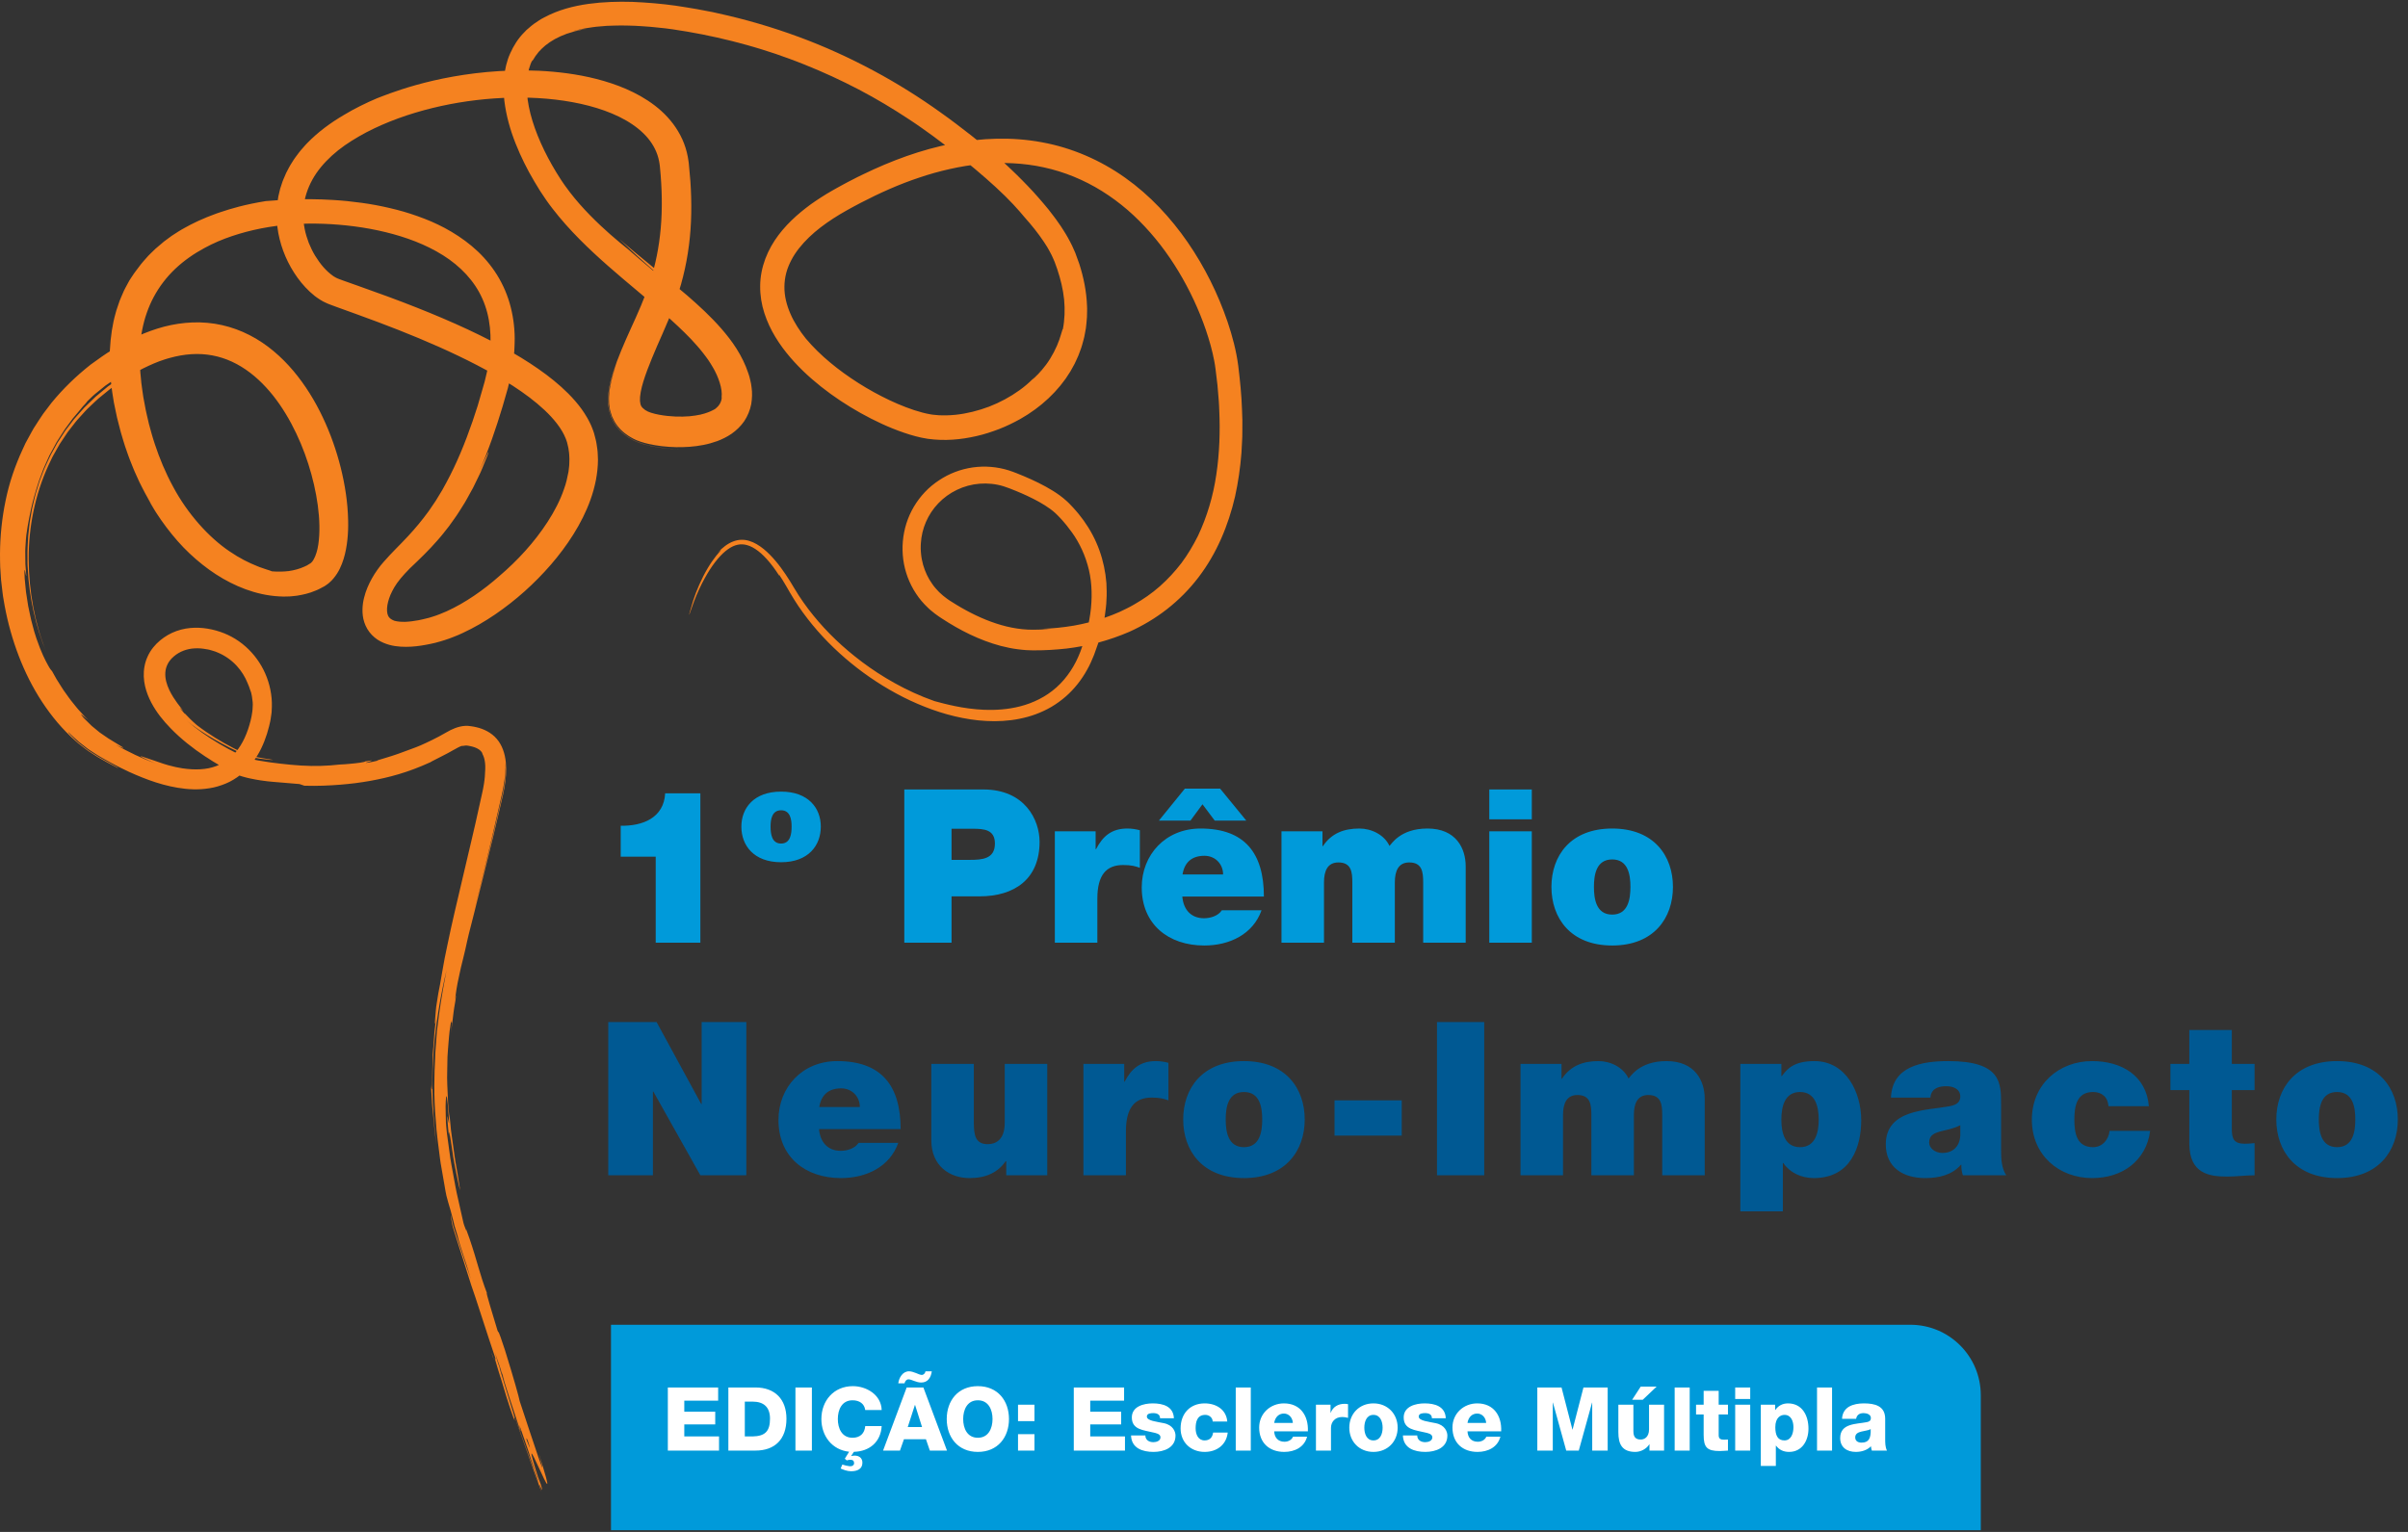 <svg xmlns="http://www.w3.org/2000/svg" width="572" height="364" viewBox="0 0 572 364" fill="none"><rect x="0" y="0" width="572" height="364" fill="#333333" stroke="none"/><path d="M28.042 90.079C28.319 89.888 28.584 89.684 28.873 89.504L29.742 88.983L31.479 87.939C31.768 87.768 32.053 87.584 32.347 87.421L33.232 86.96C33.525 86.809 33.819 86.647 34.116 86.5L35.013 86.084C34.651 86.259 34.288 86.418 33.925 86.602L32.853 87.172L32.314 87.458C32.135 87.556 31.964 87.67 31.784 87.776L30.728 88.42C30.027 88.852 29.31 89.264 28.616 89.712C27.944 90.189 27.275 90.671 26.602 91.147L25.591 91.865L24.641 92.656C24.005 93.182 23.369 93.712 22.733 94.242C22.13 94.809 21.543 95.392 20.948 95.962L20.051 96.827L19.223 97.756C18.677 98.38 18.114 98.992 17.576 99.62L16.067 101.601C15.537 102.245 15.105 102.959 14.649 103.656L13.968 104.704L13.625 105.23L13.324 105.78L12.113 107.977C11.725 108.719 11.403 109.494 11.04 110.252C10.869 110.636 10.678 111.011 10.519 111.398L10.07 112.576L9.622 113.755L9.397 114.346C9.324 114.541 9.271 114.749 9.206 114.949L8.464 117.371C8.236 118.186 8.068 119.018 7.864 119.838C7.771 120.249 7.652 120.657 7.583 121.077L7.367 122.333L7.151 123.588C7.118 123.796 7.074 124.008 7.045 124.216L6.976 124.852L6.694 127.392L6.56 129.949C6.491 130.801 6.531 131.657 6.527 132.513V133.797C6.527 134.225 6.576 134.653 6.597 135.081C6.735 138.506 7.237 141.915 7.975 145.262C8.717 148.605 9.711 151.899 11.04 155.038C8.268 148.156 6.845 140.541 6.821 132.896C6.768 125.244 8.329 117.534 11.501 110.591L12.117 109.298C12.321 108.866 12.512 108.43 12.765 108.022L14.172 105.535L15.754 103.158C16.002 102.751 16.304 102.384 16.598 102.009L17.474 100.883C17.772 100.512 18.037 100.117 18.363 99.77L19.321 98.715C19.961 98.013 20.577 97.287 21.29 96.656C21.987 96.007 22.656 95.331 23.369 94.703L25.583 92.897C25.771 92.75 25.946 92.591 26.138 92.448L26.725 92.04L27.899 91.221L29.069 90.401C29.465 90.132 29.889 89.908 30.292 89.659C31.112 89.17 31.931 88.685 32.751 88.196C33.582 87.772 34.402 87.311 35.246 86.944C36.078 86.536 36.93 86.214 37.773 85.872L39.05 85.431C39.474 85.277 39.906 85.179 40.33 85.048C42.038 84.575 43.755 84.266 45.45 84.159C48.843 83.935 52.133 84.559 55.133 85.957C58.138 87.348 60.849 89.488 63.194 92.036C65.542 94.58 67.519 97.524 69.179 100.614C70.834 103.709 72.188 106.95 73.235 110.232C74.283 113.514 75.05 116.829 75.49 120.082C75.926 123.323 76.036 126.548 75.612 129.37C75.563 129.724 75.486 130.05 75.425 130.393C75.335 130.707 75.278 131.049 75.172 131.335C74.997 131.95 74.76 132.468 74.524 132.896C74.463 132.99 74.41 133.116 74.344 133.194C74.283 133.275 74.222 133.357 74.165 133.443C74.104 133.504 74.047 133.565 73.99 133.63C73.933 133.695 73.876 133.72 73.827 133.777L73.79 133.818L73.692 133.875L73.496 133.993L73.105 134.233L72.909 134.356L72.697 134.454L72.273 134.653C71.136 135.167 69.884 135.505 68.588 135.693C67.283 135.844 65.95 135.864 64.617 135.758C64.339 135.648 63.879 135.473 63.259 135.293C62.949 135.208 62.603 135.061 62.219 134.935C62.028 134.869 61.828 134.8 61.62 134.731C61.412 134.645 61.2 134.56 60.976 134.466C59.19 133.76 56.919 132.652 54.518 131.004C49.682 127.755 44.545 122.121 41.068 115.553C39.298 112.291 37.875 108.858 36.787 105.552C36.652 105.136 36.522 104.728 36.391 104.32C36.257 103.917 36.13 103.509 36.029 103.101C35.804 102.29 35.588 101.499 35.376 100.728C35.026 99.163 34.642 97.695 34.41 96.301C34.284 95.608 34.145 94.943 34.039 94.315C33.949 93.692 33.864 93.096 33.782 92.538C33.59 91.417 33.525 90.438 33.448 89.619C33.407 89.211 33.37 88.84 33.338 88.514C33.305 88.188 33.309 87.91 33.293 87.674C33.268 87.205 33.248 86.924 33.224 86.854C33.109 83.992 33.219 81.122 33.778 78.378C34.316 75.63 35.221 72.984 36.53 70.542C37.835 68.1 39.543 65.866 41.59 63.913C43.644 61.964 46.029 60.293 48.618 58.902C46.841 59.864 45.133 60.925 43.6 62.168C42.059 63.395 40.619 64.728 39.404 66.233L38.935 66.783L38.511 67.366C38.234 67.758 37.937 68.137 37.672 68.536C37.174 69.356 36.64 70.151 36.236 71.023C35.768 71.859 35.433 72.76 35.058 73.641C34.871 74.081 34.752 74.55 34.593 75.002C34.447 75.459 34.275 75.908 34.178 76.385C34.271 75.908 34.447 75.463 34.593 75.002C34.752 74.55 34.871 74.081 35.058 73.641C35.433 72.76 35.768 71.859 36.236 71.023C36.64 70.155 37.174 69.36 37.672 68.536C37.932 68.137 38.234 67.758 38.511 67.366L38.935 66.783L39.404 66.233C40.619 64.733 42.059 63.399 43.6 62.168C45.133 60.925 46.841 59.864 48.618 58.902C50.661 57.793 52.834 56.86 55.097 56.105C57.355 55.343 59.696 54.731 62.077 54.263C66.851 53.337 71.796 52.991 76.746 53.174C81.744 53.362 86.755 53.981 91.606 55.164C96.446 56.346 101.159 58.083 105.252 60.664C109.337 63.236 112.709 66.726 114.589 70.991C116.497 75.247 116.884 80.176 116.244 85.105C116.183 85.721 116.04 86.341 115.942 86.956L115.783 87.882C115.73 88.192 115.641 88.497 115.571 88.807L115.131 90.658L114.585 92.566C114.218 93.842 113.847 95.118 113.476 96.395C113.06 97.654 112.648 98.914 112.232 100.174C110.503 105.185 108.502 110.102 106.002 114.717C105.684 115.292 105.387 115.879 105.057 116.441L104.037 118.117L103.528 118.957L102.981 119.764L101.885 121.383C100.352 123.49 98.705 125.5 96.894 127.437C95.096 129.394 93.107 131.237 91.109 133.54C90.62 134.099 90.102 134.731 89.65 135.383C89.185 136.031 88.757 136.712 88.357 137.414C87.574 138.828 86.894 140.333 86.478 142.049C86.363 142.469 86.294 142.926 86.217 143.37C86.164 143.835 86.107 144.296 86.107 144.789C86.094 145.763 86.18 146.811 86.543 147.887C86.897 148.972 87.517 150.024 88.333 150.864C88.74 151.3 89.193 151.642 89.658 151.977C90.123 152.258 90.604 152.547 91.076 152.731C92.997 153.55 94.782 153.685 96.438 153.693C98.101 153.689 99.659 153.493 101.159 153.212C101.921 153.09 102.643 152.902 103.385 152.743L104.514 152.433C104.893 152.331 105.269 152.225 105.631 152.095C106.361 151.85 107.095 151.606 107.796 151.312C108.151 151.169 108.506 151.035 108.856 150.884L109.888 150.415C112.628 149.151 115.2 147.643 117.646 145.975C122.531 142.632 126.946 138.677 130.844 134.185C132.788 131.934 134.595 129.541 136.201 126.976C137.807 124.412 139.218 121.668 140.274 118.708C141.326 115.752 142.023 112.56 142.043 109.217C142.043 108.801 142.011 108.377 141.99 107.957C141.962 107.537 141.966 107.117 141.888 106.697C141.762 105.853 141.672 105.009 141.432 104.178C141.326 103.758 141.232 103.346 141.106 102.926C140.959 102.502 140.828 102.066 140.649 101.662L140.396 101.046L140.115 100.455C139.931 100.056 139.719 99.685 139.511 99.31C138.668 97.822 137.681 96.496 136.629 95.278C135.577 94.063 134.456 92.954 133.302 91.914C130.995 89.843 128.54 88.061 126.041 86.414C120.48 82.773 113.423 79.153 105.252 75.663C101.167 73.914 96.805 72.198 92.222 70.501C89.931 69.653 87.582 68.814 85.201 67.97C84.023 67.55 82.833 67.126 81.63 66.702L80.762 66.384L80.342 66.225L80.24 66.184L80.179 66.155L80.064 66.098C79.987 66.062 79.909 66.029 79.828 65.996L79.567 65.841L79.298 65.691L79.021 65.491C78.275 64.965 77.504 64.247 76.791 63.44C76.081 62.621 75.433 61.703 74.842 60.741C74.255 59.771 73.766 58.731 73.329 57.671C72.93 56.595 72.583 55.494 72.367 54.369C72.163 53.243 72.008 52.102 72.029 50.964C72 50.394 72.073 49.827 72.102 49.26C72.118 48.975 72.184 48.697 72.22 48.412C72.269 48.131 72.285 47.845 72.367 47.568C72.844 45.334 73.774 43.173 75.131 41.175C76.501 39.186 78.27 37.367 80.293 35.741C82.327 34.118 84.627 32.724 87.032 31.435C91.904 28.904 97.245 27.012 102.729 25.666C108.216 24.321 113.867 23.526 119.477 23.269C125.087 23.016 130.681 23.302 135.977 24.272C138.623 24.757 141.195 25.418 143.605 26.286C146.01 27.159 148.277 28.231 150.21 29.556C152.15 30.873 153.757 32.418 154.866 34.134C155.42 34.991 155.856 35.888 156.17 36.817C156.252 37.05 156.329 37.282 156.382 37.522C156.447 37.759 156.513 37.995 156.549 38.24C156.594 38.48 156.651 38.721 156.676 38.97L156.725 39.337L156.749 39.524L156.77 39.761C157.267 44.8 157.357 49.66 156.953 54.222C156.553 58.788 155.677 63.032 154.401 66.954C153.117 70.881 151.478 74.497 149.851 78.06C148.224 81.648 146.744 85.04 145.631 88.497C145.48 89.015 145.321 89.517 145.179 90.051C145.048 90.605 144.901 91.127 144.795 91.714C144.697 92.314 144.571 92.864 144.526 93.532C144.498 93.855 144.469 94.177 144.449 94.503C144.449 94.858 144.449 95.212 144.461 95.567C144.469 95.75 144.461 95.913 144.485 96.109L144.563 96.688C144.628 97.08 144.653 97.447 144.783 97.866C144.897 98.274 145.015 98.682 145.162 99.081C145.342 99.485 145.533 99.889 145.737 100.284C146.186 101.038 146.72 101.789 147.315 102.355L147.763 102.8C147.914 102.95 148.065 103.048 148.22 103.175C148.526 103.407 148.84 103.652 149.145 103.86C149.761 104.222 150.316 104.581 151.062 104.895C151.249 104.981 151.396 105.034 151.555 105.095L152.032 105.274C152.338 105.38 152.627 105.466 152.925 105.56C154.083 105.898 155.171 106.114 156.264 106.294C158.437 106.636 160.586 106.771 162.795 106.705C160.965 106.75 159.391 106.656 157.984 106.502C156.578 106.347 155.338 106.135 154.177 105.853C153.589 105.711 153.035 105.564 152.46 105.376C152.187 105.295 151.889 105.181 151.596 105.071C151.445 105.009 151.319 104.969 151.155 104.895C150.996 104.822 150.837 104.748 150.683 104.679C150.352 104.532 150.116 104.377 149.847 104.227C149.582 104.072 149.329 103.925 149.072 103.758C148.807 103.566 148.546 103.37 148.289 103.171L147.91 102.869C147.784 102.755 147.657 102.628 147.535 102.506C147.286 102.257 147.042 102.005 146.805 101.748C146.577 101.458 146.361 101.152 146.149 100.847C146.047 100.692 145.933 100.541 145.843 100.374C145.758 100.207 145.672 100.035 145.582 99.864C145.423 99.522 145.232 99.167 145.121 98.808C144.596 97.345 144.477 95.889 144.51 94.454C144.677 91.673 145.439 89.003 146.634 85.86C145.929 87.87 145.248 89.928 144.861 92.375C144.75 92.962 144.71 93.655 144.665 94.311C144.64 94.641 144.665 95.029 144.673 95.383L144.693 95.926C144.71 96.113 144.742 96.317 144.767 96.509L144.856 97.096C144.889 97.291 144.914 97.479 144.983 97.691C145.097 98.103 145.227 98.511 145.366 98.914C145.541 99.318 145.741 99.721 145.949 100.117C146.153 100.512 146.434 100.859 146.691 101.218C147.776 102.596 149.109 103.55 150.303 104.161L150.536 104.288L150.797 104.41L151.327 104.646C151.653 104.773 151.967 104.887 152.281 104.993L153.169 105.258L154.026 105.474C156.264 105.98 158.392 106.192 160.545 106.249C162.697 106.281 164.854 106.163 167.064 105.727C168.165 105.519 169.29 105.201 170.411 104.801C171.541 104.361 172.678 103.827 173.783 103.065C174.884 102.29 175.936 101.303 176.78 100.088C177.603 98.853 178.166 97.447 178.443 96.052C178.671 94.678 178.712 93.312 178.537 92.106C178.496 91.8 178.467 91.486 178.41 91.192L178.219 90.332C178.149 90.051 178.096 89.749 178.011 89.484L177.754 88.685C177.057 86.569 176.086 84.657 174.99 82.904C173.889 81.155 172.649 79.589 171.373 78.113C168.809 75.174 166.053 72.658 163.301 70.261C157.781 65.515 152.22 61.275 147.103 56.774C148.844 58.434 149.859 59.424 151.526 60.953C153.194 62.49 155.53 64.516 159.954 68.394C156.325 65.271 152.664 62.278 149.154 59.196C146.654 57.206 143.425 54.487 140.152 51.14C138.513 49.468 136.87 47.633 135.345 45.644C134.957 45.151 134.599 44.633 134.224 44.127C133.848 43.618 133.514 43.084 133.155 42.558C132.458 41.485 131.773 40.36 131.129 39.227C128.552 34.697 126.502 29.821 125.613 25.299C125.169 23.045 125.022 20.892 125.197 18.988C125.364 17.084 125.858 15.449 126.502 14.137C126.367 14.422 126.355 14.561 126.392 14.544C126.42 14.528 126.526 14.373 126.701 14.112C126.787 13.982 126.889 13.823 127.003 13.635C127.06 13.541 127.117 13.444 127.183 13.338C127.26 13.24 127.342 13.138 127.427 13.032C127.594 12.816 127.774 12.575 127.969 12.318C128.19 12.078 128.442 11.837 128.691 11.568C129.743 10.533 131.264 9.452 133.164 8.612C133.649 8.417 134.142 8.217 134.639 8.017C135.165 7.858 135.691 7.695 136.225 7.532L136.625 7.41L137.041 7.32L137.873 7.136L138.7 6.953C138.973 6.888 139.263 6.863 139.544 6.818C138.937 6.863 138.358 6.977 137.775 7.079C137.192 7.185 136.592 7.263 136.034 7.43C136.527 7.259 137.057 7.153 137.583 7.039L138.37 6.863C138.631 6.802 138.896 6.741 139.169 6.708C140.253 6.553 141.334 6.35 142.455 6.284C143.014 6.235 143.572 6.186 144.131 6.142C144.697 6.121 145.264 6.105 145.835 6.085C146.968 6.023 148.122 6.064 149.276 6.08C150.43 6.072 151.596 6.182 152.762 6.244C153.928 6.292 155.102 6.439 156.276 6.549C156.863 6.61 157.454 6.655 158.037 6.733L159.791 6.965C160.969 7.153 162.147 7.34 163.329 7.528C168.047 8.339 172.755 9.395 177.399 10.692C178.553 11.034 179.719 11.344 180.869 11.711C182.014 12.082 183.16 12.449 184.306 12.82C185.439 13.223 186.573 13.627 187.702 14.031C188.835 14.43 189.94 14.895 191.061 15.323C195.509 17.101 199.839 19.098 204.006 21.276C208.173 23.457 212.152 25.854 215.947 28.361C216.885 29.002 217.847 29.605 218.757 30.269C219.674 30.926 220.583 31.574 221.488 32.222C223.29 33.556 225.06 34.897 226.776 36.242C230.213 38.937 233.462 41.657 236.455 44.4C239.802 47.454 242.028 49.986 243.308 51.543C245.008 53.439 246.598 55.412 247.968 57.467L248.466 58.242C248.633 58.499 248.808 58.756 248.943 59.025C249.224 59.555 249.542 60.077 249.803 60.611C250.039 61.153 250.296 61.666 250.521 62.233L251.152 63.986C251.931 66.339 252.522 68.74 252.771 71.158C252.999 73.576 252.918 75.997 252.453 78.338C252.461 78.056 252.392 78.211 252.274 78.668C252.225 78.896 252.119 79.194 252.005 79.544C251.886 79.895 251.772 80.311 251.617 80.755C251.002 82.541 249.831 84.857 248.49 86.65C247.165 88.457 245.754 89.749 245.396 90.059C245.216 90.214 245.286 90.12 245.697 89.684C245.905 89.464 246.207 89.17 246.558 88.738C246.737 88.526 246.941 88.29 247.169 88.025C247.398 87.76 247.61 87.442 247.866 87.107C246.301 89.231 244.376 91.147 242.163 92.729C239.957 94.319 237.515 95.628 234.95 96.623C232.378 97.589 229.687 98.274 226.988 98.559C225.643 98.694 224.297 98.735 222.98 98.665C222.65 98.649 222.328 98.604 222.006 98.576L221.521 98.527L221.052 98.454C220.42 98.347 219.772 98.209 219.119 98.034C216.502 97.345 213.864 96.297 211.32 95.102C208.776 93.9 206.301 92.53 203.936 91.033C201.576 89.529 199.305 87.906 197.201 86.145C195.089 84.388 193.141 82.492 191.432 80.462C190.682 79.544 190.005 78.582 189.381 77.596C188.758 76.613 188.203 75.594 187.755 74.55C186.846 72.467 186.299 70.277 186.332 68.112C186.34 67.028 186.483 65.956 186.752 64.9C187.021 63.844 187.445 62.824 187.959 61.83C188.986 59.84 190.482 58.03 192.186 56.379C193.899 54.727 195.856 53.264 197.919 51.922C198.95 51.25 200.01 50.622 201.103 50.006C202.216 49.407 203.313 48.767 204.442 48.2C208.935 45.872 213.566 43.785 218.357 42.199C220.746 41.383 223.176 40.707 225.63 40.16C226.857 39.871 228.093 39.659 229.332 39.439L231.195 39.174C231.815 39.08 232.443 39.039 233.063 38.97C238.049 38.497 243.092 38.701 247.964 39.769C252.836 40.829 257.513 42.753 261.765 45.407C263.893 46.732 265.919 48.233 267.836 49.88C269.744 51.535 271.538 53.333 273.213 55.241C276.573 59.057 279.443 63.334 281.856 67.856C284.258 72.381 286.227 77.175 287.581 82.092C287.915 83.32 288.208 84.559 288.441 85.79C288.555 86.414 288.657 87.009 288.734 87.649L288.967 89.582L289.199 91.514C289.264 92.159 289.309 92.807 289.362 93.451L289.521 95.388C289.578 96.032 289.582 96.68 289.619 97.328C289.86 102.498 289.688 107.676 288.926 112.752C288.192 117.828 286.729 122.765 284.564 127.339C283.43 129.598 282.138 131.779 280.633 133.797C279.1 135.795 277.388 137.65 275.504 139.317C273.621 140.989 271.529 142.416 269.344 143.668C268.256 144.308 267.11 144.842 265.968 145.388L264.215 146.118C263.632 146.359 263.025 146.55 262.429 146.77C260.032 147.586 257.561 148.222 255.054 148.662C252.543 149.086 249.999 149.335 247.45 149.433C248.119 149.465 248.788 149.457 249.456 149.473C248.563 149.526 247.671 149.596 246.782 149.6C246.337 149.608 245.893 149.62 245.449 149.628C245.012 149.628 244.588 149.608 244.156 149.6C242.44 149.518 240.736 149.253 239.06 148.846C235.709 148.026 232.5 146.66 229.446 145.001C228.684 144.585 227.926 144.153 227.184 143.696C226.809 143.472 226.437 143.24 226.071 143.003L225.516 142.652L225.002 142.294C224.313 141.821 223.686 141.266 223.078 140.691C222.499 140.088 221.932 139.468 221.459 138.771C220.473 137.409 219.751 135.852 219.278 134.217C219.062 133.394 218.875 132.554 218.797 131.698C218.736 131.269 218.736 130.841 218.708 130.409C218.72 129.977 218.695 129.545 218.74 129.113C218.936 125.651 220.383 122.194 222.891 119.593C225.378 116.979 228.916 115.226 232.708 114.933C234.6 114.786 236.553 114.974 238.424 115.557C239.345 115.846 240.299 116.233 241.241 116.613C242.187 117 243.129 117.404 244.063 117.844C245.926 118.724 247.789 119.707 249.481 120.938C249.901 121.248 250.309 121.574 250.692 121.925C251.075 122.263 251.438 122.671 251.813 123.054C252.196 123.433 252.535 123.853 252.885 124.261C253.056 124.469 253.244 124.669 253.407 124.885L253.896 125.537C255.845 127.963 257.398 130.919 258.332 134.172C259.302 137.422 259.494 140.977 259.147 144.487C258.797 148.006 257.871 151.483 256.652 154.794C255.413 158.088 253.468 161.093 250.94 163.343C248.417 165.606 245.371 167.045 242.391 167.816C239.398 168.595 236.467 168.754 233.837 168.66C231.204 168.546 228.847 168.191 226.857 167.779C224.864 167.376 223.221 166.927 221.977 166.589C218.455 165.357 215.336 163.877 212.51 162.308C209.685 160.742 207.161 159.071 204.854 157.35C200.247 153.897 196.471 150.264 193.194 146.228C191.551 144.21 190.046 142.082 188.68 139.782C188.346 139.232 188.012 138.677 187.677 138.119C187.331 137.577 186.988 137.022 186.617 136.484C185.888 135.399 185.109 134.327 184.244 133.308C183.384 132.289 182.442 131.302 181.395 130.446C180.347 129.602 179.185 128.88 177.941 128.513C176.702 128.138 175.41 128.167 174.138 128.664C172.866 129.149 171.63 130.091 170.517 131.294C171.137 130.719 171.341 130.613 171.214 130.772C171.092 130.939 170.652 131.4 170.069 132.134C169.49 132.868 168.772 133.879 168.075 135.065C167.374 136.247 166.689 137.601 166.098 138.946C165.507 140.284 164.993 141.637 164.646 142.73C164.3 143.884 164.002 144.891 163.843 145.466C163.521 146.632 163.713 146.228 164.87 142.881C165.042 142.42 165.258 141.878 165.462 141.397C165.67 140.908 165.882 140.435 166.094 139.978C166.518 139.069 166.946 138.225 167.374 137.45C168.226 135.897 169.07 134.6 169.902 133.528C171.561 131.384 173.179 130.091 174.668 129.586C175.043 129.467 175.41 129.39 175.777 129.353C176.143 129.321 176.514 129.345 176.898 129.398C177.281 129.463 177.68 129.582 178.096 129.741C178.512 129.928 178.944 130.128 179.389 130.43C180.282 130.996 181.215 131.824 182.177 132.888C183.14 133.96 184.139 135.273 185.154 136.888C185.105 136.737 185.056 136.59 185.003 136.443C185.623 137.365 186.218 138.314 186.78 139.297L187.661 140.826C187.967 141.368 188.297 141.898 188.623 142.424C189.936 144.536 191.412 146.538 192.977 148.45C196.121 152.27 199.709 155.695 203.602 158.712C207.5 161.729 211.715 164.338 216.208 166.45C220.705 168.542 225.479 170.168 230.523 170.927C231.783 171.114 233.055 171.257 234.347 171.314C235.635 171.383 236.936 171.387 238.241 171.298C239.545 171.216 240.862 171.061 242.167 170.792C243.471 170.527 244.776 170.185 246.048 169.704C247.32 169.231 248.564 168.652 249.75 167.963C250.932 167.265 252.058 166.45 253.101 165.549C255.185 163.739 256.905 161.541 258.206 159.189C258.878 158.019 259.408 156.792 259.898 155.568L260.53 153.783C260.733 153.183 260.97 152.6 261.125 151.981C261.463 150.749 261.847 149.539 262.071 148.267C262.193 147.635 262.344 147.011 262.438 146.371L262.686 144.438C262.788 143.798 262.792 143.138 262.833 142.485C262.858 141.829 262.919 141.177 262.882 140.516L262.817 138.535L262.593 136.553C262.213 133.915 261.48 131.306 260.387 128.852C259.298 126.397 257.859 124.114 256.179 122.068C255.747 121.57 255.331 121.048 254.879 120.575L254.198 119.862L253.856 119.507C253.741 119.389 253.587 119.25 253.452 119.124C252.343 118.101 251.218 117.314 250.088 116.608C247.83 115.214 245.551 114.138 243.259 113.163C242.685 112.923 242.11 112.686 241.535 112.458L240.654 112.12C240.316 112.001 239.977 111.875 239.635 111.769C238.261 111.337 236.838 111.06 235.399 110.941C232.525 110.701 229.589 111.113 226.886 112.148C225.528 112.662 224.244 113.335 223.046 114.13C221.847 114.929 220.709 115.846 219.715 116.91C217.713 119.022 216.188 121.591 215.311 124.355C214.439 127.123 214.178 130.067 214.561 132.949C214.94 135.828 215.992 138.633 217.611 141.075C218.414 142.302 219.376 143.419 220.436 144.418L220.836 144.793L221.252 145.144C221.533 145.372 221.806 145.616 222.1 145.824L222.976 146.456L223.763 146.978C227.975 149.734 232.598 152.107 237.743 153.481C239.036 153.799 240.34 154.097 241.69 154.26C242.354 154.37 243.043 154.402 243.716 154.472L244.743 154.513L245.257 154.529H245.734C248.262 154.545 250.802 154.378 253.334 154.105C255.866 153.799 258.385 153.318 260.88 152.69C263.367 152.021 265.818 151.173 268.211 150.146C271.379 148.723 274.424 146.921 277.209 144.744C279.997 142.567 282.525 140.023 284.682 137.189C286.843 134.36 288.637 131.257 290.064 128.024C291.495 124.787 292.579 121.415 293.374 117.999C294.128 114.574 294.622 111.113 294.895 107.639C294.96 106.771 294.985 105.906 295.034 105.038L295.095 103.737C295.111 103.305 295.103 102.873 295.107 102.437L295.115 99.836C295.103 98.971 295.054 98.107 295.025 97.243C294.911 93.781 294.552 90.348 294.137 86.924C293.66 83.271 292.722 79.826 291.601 76.474C289.314 69.788 286.162 63.432 282.138 57.585C278.114 51.755 273.177 46.423 267.281 42.239C261.406 38.052 254.569 35.084 247.459 33.8C240.348 32.479 233.095 32.777 226.23 34.11C218.818 35.545 211.707 38.183 204.968 41.453C204.116 41.848 203.284 42.276 202.453 42.708C201.621 43.136 200.785 43.56 199.97 44.021C199.146 44.482 198.335 44.906 197.503 45.395C196.671 45.88 195.844 46.37 195.028 46.904C194.205 47.409 193.41 47.988 192.602 48.543C191.816 49.138 191.021 49.717 190.258 50.365C188.725 51.637 187.253 53.035 185.912 54.617C184.575 56.199 183.372 57.973 182.447 59.946C181.521 61.915 180.885 64.08 180.657 66.302C180.445 68.524 180.628 70.766 181.134 72.866C181.652 74.966 182.455 76.931 183.425 78.749C185.39 82.374 187.963 85.419 190.735 88.114C193.516 90.805 196.529 93.145 199.664 95.233C202.803 97.316 206.073 99.142 209.473 100.708C211.173 101.491 212.914 102.196 214.712 102.812C215.609 103.122 216.522 103.403 217.464 103.652C218.402 103.9 219.368 104.116 220.391 104.267C224.411 104.822 228.28 104.467 231.958 103.615C233.805 103.207 235.582 102.608 237.323 101.952C239.06 101.279 240.732 100.459 242.35 99.562C242.75 99.33 243.145 99.085 243.541 98.845L244.132 98.482L244.707 98.091L245.848 97.304L246.945 96.456C247.124 96.313 247.312 96.174 247.487 96.028L248.009 95.571C248.356 95.265 248.706 94.968 249.045 94.654L250.027 93.675C250.19 93.512 250.357 93.353 250.512 93.182L250.973 92.664C251.275 92.318 251.585 91.975 251.882 91.62L252.726 90.52C252.865 90.336 253.008 90.157 253.142 89.969L253.521 89.39L254.276 88.232L254.944 87.026L255.274 86.422L255.564 85.798L256.135 84.547C256.31 84.127 256.457 83.691 256.616 83.263C256.954 82.415 257.17 81.53 257.411 80.657C257.541 80.225 257.611 79.777 257.696 79.336C257.778 78.892 257.859 78.452 257.941 78.011C258.035 77.123 258.149 76.238 258.198 75.353C258.206 74.913 258.218 74.472 258.226 74.032C258.234 73.592 258.251 73.151 258.214 72.719C258.092 69.229 257.394 65.882 256.392 62.755C256.126 62.021 255.866 61.295 255.609 60.586C255.544 60.407 255.486 60.231 255.413 60.052C255.332 59.873 255.254 59.693 255.172 59.514C255.013 59.155 254.854 58.8 254.7 58.45C254.035 57.076 253.322 55.808 252.563 54.638C252.2 54.034 251.809 53.48 251.418 52.929C251.03 52.379 250.655 51.821 250.247 51.315C249.848 50.797 249.452 50.283 249.061 49.774C248.653 49.285 248.25 48.799 247.846 48.314C247.447 47.825 247.035 47.36 246.623 46.9C246.211 46.439 245.799 45.978 245.388 45.517C244.54 44.637 243.72 43.715 242.848 42.863C242.416 42.431 241.983 41.995 241.547 41.559C241.103 41.135 240.658 40.707 240.214 40.279C239.325 39.414 238.396 38.578 237.45 37.718C235.264 35.843 233.01 33.98 230.678 32.165C228.338 30.343 225.985 28.533 223.482 26.759C218.504 23.183 213.171 19.832 207.524 16.803C201.878 13.778 195.929 11.046 189.72 8.763C183.515 6.472 177.073 4.584 170.485 3.149L169.249 2.872L168.006 2.635L165.515 2.162C163.851 1.861 162.176 1.62 160.5 1.351C157.092 0.874 153.704 0.597 150.25 0.446C146.793 0.344 143.295 0.442 139.76 0.927C136.238 1.424 132.638 2.33 129.242 4.156C128.381 4.568 127.586 5.167 126.775 5.705C126.375 5.991 126.008 6.333 125.625 6.651L125.058 7.136C124.875 7.308 124.712 7.499 124.537 7.679C123.106 9.093 122.005 10.855 121.193 12.677C120.362 14.508 119.946 16.452 119.742 18.34C119.514 20.244 119.62 22.095 119.799 23.905C120.239 27.505 121.202 30.893 122.466 34.069C123.721 37.249 125.238 40.258 126.914 43.12C126.424 42.248 125.943 41.412 125.658 40.841C126.061 41.628 126.518 42.374 126.938 43.132C127.382 43.879 127.823 44.608 128.279 45.342C129.225 46.806 130.196 48.221 131.227 49.541C133.274 52.204 135.455 54.609 137.673 56.856C142.117 61.336 146.716 65.189 151.217 68.972C155.705 72.756 160.186 76.446 164.161 80.592C165.127 81.64 166.098 82.696 166.958 83.813C167.415 84.359 167.794 84.938 168.218 85.501C168.585 86.084 169.001 86.655 169.319 87.258C169.482 87.556 169.677 87.849 169.816 88.155C169.963 88.457 170.114 88.762 170.26 89.068C170.509 89.684 170.795 90.308 170.962 90.931C171.357 92.175 171.537 93.398 171.41 94.364C171.463 94.332 171.459 94.951 171.19 95.547C171.17 95.628 171.121 95.701 171.08 95.775C171.035 95.848 170.994 95.926 170.958 96.007C170.864 96.158 170.733 96.297 170.64 96.452C170.497 96.582 170.375 96.725 170.244 96.855C170.093 96.974 169.959 97.088 169.841 97.194C169.755 97.234 169.576 97.32 169.331 97.467C169.209 97.54 169.037 97.606 168.862 97.695C168.691 97.789 168.471 97.871 168.226 97.96C167.753 98.156 167.125 98.331 166.387 98.515C165.633 98.67 164.761 98.825 163.754 98.91C161.76 99.073 159.232 99.037 156.558 98.543C155.909 98.413 155.224 98.266 154.641 98.07C154.352 97.977 154.079 97.871 153.891 97.781C153.785 97.736 153.659 97.646 153.537 97.581L153.353 97.479C153.288 97.446 153.231 97.41 153.19 97.373C152.37 96.745 152.134 96.448 152.02 95.269C151.955 94.091 152.281 92.403 152.823 90.654C153.361 88.893 154.083 87.026 154.866 85.114C156.411 81.297 158.409 77.245 160.068 72.732C161.768 68.247 163.016 63.334 163.652 58.307C164.308 53.276 164.341 48.139 163.998 43.075L163.66 39.288L163.619 38.815L163.546 38.285C163.493 37.93 163.452 37.575 163.374 37.221C163.244 36.511 163.056 35.814 162.848 35.125C161.984 32.361 160.435 29.858 158.551 27.819C156.668 25.76 154.462 24.17 152.199 22.866C149.924 21.577 147.572 20.582 145.219 19.8C140.506 18.234 135.806 17.443 131.321 17.039C126.832 16.64 122.547 16.648 118.568 16.893C110.601 17.382 103.866 18.797 98.896 20.183C93.918 21.581 90.689 22.927 89.564 23.347C88.255 23.897 86.942 24.505 85.63 25.157C84.309 25.797 83.008 26.535 81.699 27.314C78.556 29.152 75.543 31.354 72.913 34.069C72.579 34.399 72.281 34.775 71.963 35.125C71.658 35.488 71.323 35.822 71.046 36.214C70.475 36.98 69.88 37.73 69.391 38.562C68.853 39.361 68.425 40.234 67.976 41.094C67.764 41.53 67.589 41.987 67.397 42.435C67.303 42.659 67.206 42.884 67.12 43.112L66.892 43.809L66.663 44.506L66.549 44.857L66.464 45.216L66.125 46.647L65.901 48.102C65.86 48.343 65.832 48.587 65.819 48.832L65.766 49.566C65.644 51.523 65.766 53.488 66.113 55.4C66.839 59.228 68.4 62.833 70.671 65.988C71.817 67.562 73.138 69.034 74.756 70.318C75.6 70.942 76.456 71.549 77.549 72.01C77.675 72.067 77.822 72.136 77.936 72.181L78.258 72.308L78.894 72.548L80.142 73.009C83.448 74.207 86.698 75.365 89.927 76.584C96.377 79.014 102.704 81.603 108.779 84.506C111.812 85.957 114.78 87.486 117.638 89.125C120.492 90.764 123.24 92.513 125.768 94.429C128.279 96.346 130.607 98.433 132.344 100.712C133.209 101.85 133.922 103.028 134.383 104.206C134.448 104.353 134.501 104.5 134.546 104.646C134.595 104.797 134.648 104.936 134.693 105.091L134.925 106.053C135.023 106.367 135.047 106.705 135.096 107.032C135.133 107.362 135.218 107.684 135.214 108.022L135.263 109.029C135.276 109.364 135.239 109.71 135.235 110.049L135.218 110.558C135.21 110.729 135.178 110.901 135.161 111.072L135.039 112.099C134.778 113.469 134.481 114.843 133.979 116.193C133.058 118.9 131.692 121.505 130.11 123.955C126.934 128.868 122.918 133.21 118.601 136.892C114.911 140.153 110.565 143.219 106.096 145.25C104.979 145.739 103.866 146.195 102.761 146.53C102.484 146.615 102.211 146.701 101.938 146.782C101.648 146.856 101.363 146.929 101.078 146.999C100.503 147.158 99.944 147.255 99.39 147.378C98.289 147.573 97.217 147.724 96.238 147.753C95.268 147.777 94.379 147.692 93.698 147.504C93.05 147.264 92.691 146.986 92.471 146.729C92.234 146.452 92.116 146.183 92.022 145.8C91.855 145.033 91.921 144.039 92.19 142.999C92.32 142.473 92.516 141.927 92.748 141.348C93.001 140.773 93.299 140.165 93.682 139.521C94.077 138.877 94.526 138.213 95.125 137.495C95.443 137.132 95.745 136.753 96.12 136.349C96.503 135.946 96.882 135.53 97.327 135.081C99.638 132.892 101.958 130.662 103.915 128.395C104.918 127.278 105.799 126.124 106.659 125.028C107.079 124.469 107.458 123.906 107.849 123.364C108.229 122.818 108.624 122.292 108.95 121.75C109.289 121.211 109.619 120.69 109.941 120.18C110.267 119.67 110.573 119.173 110.842 118.671C111.392 117.681 111.922 116.747 112.391 115.866C112.827 114.974 113.231 114.142 113.602 113.379C113.786 112.996 113.961 112.629 114.128 112.283C114.279 111.928 114.422 111.594 114.556 111.276C115.09 110 115.494 109.013 115.747 108.348C116.003 107.684 116.081 107.329 116.044 107.345C115.991 107.358 115.836 107.737 115.461 108.487C115.094 109.241 114.56 110.387 113.851 111.948C116.077 106.93 117.822 101.764 119.379 96.607C119.75 95.314 120.121 94.022 120.492 92.733L120.631 92.248L120.753 91.743L120.994 90.732L121.234 89.721L121.353 89.215L121.442 88.701C121.56 88.016 121.683 87.331 121.801 86.646C121.923 85.966 121.968 85.26 122.05 84.567L122.16 83.528C122.188 83.181 122.192 82.826 122.209 82.476C122.225 81.774 122.282 81.077 122.262 80.376C122.249 77.567 121.842 74.742 121.059 72.034C120.272 69.323 119.057 66.746 117.5 64.451C115.946 62.156 114.075 60.134 112.032 58.442C109.994 56.742 107.809 55.331 105.587 54.14C104.555 53.578 103.495 53.109 102.439 52.628C101.367 52.191 100.303 51.739 99.214 51.372C98.134 50.968 97.037 50.65 95.945 50.308C94.844 50.006 93.743 49.696 92.634 49.448C90.416 48.926 88.182 48.506 85.935 48.2C83.689 47.886 81.426 47.65 79.155 47.519C75.311 47.275 72.245 47.311 69.705 47.385C67.157 47.474 65.086 47.621 63.112 47.784C58.159 48.587 54.873 49.57 52.39 50.406C52.08 50.512 51.782 50.61 51.493 50.708C51.207 50.818 50.934 50.919 50.665 51.021C50.135 51.225 49.638 51.417 49.161 51.6C48.692 51.804 48.248 51.996 47.811 52.183C47.375 52.371 46.947 52.55 46.531 52.766C45.695 53.182 44.835 53.574 43.922 54.112C43.465 54.381 42.96 54.626 42.458 54.96C41.949 55.286 41.406 55.637 40.815 56.016C40.248 56.436 39.633 56.884 38.968 57.377C38.324 57.899 37.631 58.486 36.893 59.139C36.538 59.485 36.171 59.844 35.784 60.219C35.592 60.411 35.393 60.598 35.201 60.802C35.014 61.014 34.822 61.226 34.63 61.446C34.247 61.891 33.823 62.331 33.436 62.841C33.052 63.35 32.649 63.88 32.233 64.435C32.017 64.692 31.74 65.124 31.369 65.674C31.185 65.951 30.985 66.265 30.761 66.604C30.557 66.954 30.353 67.346 30.125 67.766C29.905 68.186 29.648 68.63 29.424 69.115C29.208 69.609 28.983 70.13 28.747 70.677C28.633 70.954 28.498 71.227 28.401 71.521C28.299 71.814 28.197 72.116 28.095 72.418C27.993 72.723 27.887 73.033 27.781 73.351C27.671 73.669 27.561 73.991 27.487 74.326C26.713 76.98 26.26 80.054 26.097 83.271C25.913 86.5 26.191 89.863 26.656 93.17C26.786 93.993 26.916 94.817 27.051 95.636C27.218 96.439 27.385 97.243 27.552 98.042C27.638 98.441 27.72 98.837 27.805 99.232C27.903 99.624 28.005 100.019 28.103 100.406C28.303 101.185 28.486 101.96 28.698 102.718C29.159 104.227 29.562 105.711 30.076 107.101C30.329 107.798 30.541 108.491 30.81 109.147C31.071 109.804 31.328 110.448 31.576 111.072C31.813 111.7 32.098 112.287 32.351 112.862C32.612 113.432 32.853 113.991 33.101 114.517C33.631 115.553 34.092 116.511 34.545 117.338C35.005 118.162 35.405 118.875 35.739 119.466C36.094 120.045 36.371 120.506 36.563 120.824C36.257 120.339 35.935 119.858 35.641 119.365L34.785 117.872C36.216 120.559 37.814 123.026 39.527 125.293C41.243 127.555 43.053 129.647 45.027 131.502C48.961 135.208 53.352 138.176 58.342 140.019C60.833 140.932 63.483 141.552 66.268 141.707C66.618 141.723 66.965 141.747 67.316 141.751L68.38 141.727C69.089 141.731 69.811 141.613 70.532 141.544C71.976 141.311 73.444 140.985 74.87 140.373C75.596 140.108 76.281 139.717 76.982 139.342C77.027 139.317 77.064 139.297 77.117 139.269L77.28 139.158L77.606 138.934C77.822 138.783 78.042 138.628 78.218 138.457C78.405 138.29 78.589 138.115 78.772 137.939C78.943 137.764 79.094 137.581 79.253 137.397C80.489 135.909 81.141 134.335 81.622 132.811C82.095 131.274 82.36 129.753 82.523 128.224C82.686 126.699 82.735 125.17 82.694 123.629C82.609 119.348 81.944 115.177 80.929 111.084C79.901 106.995 78.487 102.987 76.656 99.122C74.822 95.261 72.551 91.539 69.713 88.159C66.875 84.791 63.418 81.746 59.288 79.63C57.229 78.574 55.019 77.759 52.736 77.249C50.453 76.735 48.101 76.531 45.785 76.613C43.465 76.695 41.182 77.049 38.989 77.616C36.795 78.195 34.691 78.974 32.669 79.879C30.643 80.78 28.731 81.856 26.904 82.993C25.021 84.058 23.3 85.391 21.527 86.638C18.114 89.329 14.971 92.362 12.219 95.734L10.25 98.331C9.626 99.22 9.059 100.145 8.464 101.051C7.844 101.943 7.375 102.922 6.841 103.864L6.063 105.287L5.386 106.758C3.567 110.672 2.177 114.77 1.329 118.945C0.461 123.115 0.033 127.343 0 131.543C0.016 132.59 0 133.642 0.049 134.686C0.118 135.73 0.183 136.773 0.253 137.813C0.363 138.849 0.493 139.88 0.616 140.912C0.669 141.429 0.758 141.939 0.848 142.449L1.113 143.982C1.871 148.055 2.984 152.03 4.452 155.858C5.92 159.682 7.75 163.356 9.993 166.768C12.231 170.181 14.861 173.352 17.959 176.064C18.151 176.235 18.334 176.414 18.534 176.577L19.146 177.054L20.369 178.004C20.764 178.331 21.213 178.604 21.649 178.885L22.958 179.725L23.284 179.933L23.598 180.112L24.226 180.463L25.477 181.164C26.317 181.625 27.173 182.057 28.017 182.501C28.193 182.489 27.528 182.102 26.431 181.515C25.877 181.229 25.241 180.858 24.54 180.467C24.189 180.271 23.826 180.067 23.451 179.859C23.068 179.631 22.668 179.366 22.273 179.117C21.877 178.861 21.478 178.604 21.078 178.351C20.683 178.094 20.336 177.792 19.977 177.523C19.276 176.961 18.575 176.467 18.057 175.937C16.989 174.914 16.235 174.164 16.214 173.931C16.61 174.359 17.066 174.735 17.49 175.138C17.927 175.53 18.347 175.941 18.799 176.321L20.202 177.413L20.903 177.959C21.139 178.139 21.4 178.29 21.649 178.457L23.157 179.431C23.414 179.603 23.655 179.737 23.899 179.872L24.629 180.283L26.093 181.103L27.585 181.886L28.331 182.277L29.094 182.648L30.622 183.386C31.67 183.839 32.694 184.328 33.774 184.731C35.906 185.584 38.116 186.326 40.452 186.839C42.78 187.349 45.23 187.675 47.799 187.516C48.443 187.455 49.083 187.422 49.736 187.296C50.062 187.239 50.384 187.194 50.71 187.116L51.68 186.868C52.965 186.485 54.253 185.995 55.431 185.27C56.609 184.564 57.706 183.708 58.656 182.738C59.598 181.763 60.405 180.691 61.09 179.582C61.783 178.473 62.321 177.315 62.786 176.149C63.247 174.983 63.618 173.805 63.907 172.627C63.989 172.333 64.05 172.036 64.115 171.742L64.213 171.298C64.246 171.147 64.266 170.976 64.295 170.812L64.441 169.83L64.511 169.337C64.523 169.174 64.531 169.006 64.539 168.839C64.629 167.514 64.596 166.177 64.392 164.86C64.009 162.226 63.055 159.678 61.608 157.44C60.16 155.202 58.224 153.253 55.925 151.83C53.625 150.403 50.987 149.539 48.304 149.241C46.955 149.106 45.532 149.115 44.089 149.367C42.65 149.62 41.194 150.126 39.89 150.876C39.233 151.255 38.638 151.675 38.051 152.156C37.464 152.641 36.901 153.2 36.396 153.832C35.376 155.091 34.626 156.694 34.328 158.329C34.019 159.968 34.129 161.578 34.455 163.017C34.785 164.46 35.315 165.757 35.935 166.943C37.187 169.308 38.785 171.249 40.481 172.998C42.911 175.53 45.899 177.874 48.643 179.676C51.379 181.498 53.841 182.823 55.182 183.533C55.346 183.614 55.509 183.696 55.664 183.777C55.88 183.879 56.161 184.002 56.389 184.095C56.605 184.173 56.813 184.25 57.021 184.328C57.209 184.389 57.396 184.446 57.576 184.503C58.277 184.711 58.872 184.854 59.398 184.968C60.454 185.196 61.265 185.331 61.934 185.433C63.267 185.632 64.022 185.702 64.682 185.759C65.999 185.869 66.928 185.946 71.152 186.301C71.535 186.432 71.923 186.582 72.31 186.697C75.51 186.79 78.275 186.652 80.807 186.452C82.075 186.366 83.273 186.211 84.447 186.081C85.034 186.012 85.609 185.914 86.18 185.832C86.751 185.751 87.322 185.665 87.88 185.555C92.373 184.74 96.768 183.606 102.235 181.115C102.492 180.911 103.638 180.398 105.142 179.594C105.521 179.395 105.929 179.195 106.345 178.971C106.761 178.742 107.193 178.502 107.637 178.253C107.862 178.131 108.086 178.004 108.314 177.882L108.579 177.735L108.808 177.613C109.113 177.458 109.407 177.323 109.68 177.23C109.725 177.307 110.214 177.169 110.601 177.148C110.691 177.148 110.785 177.14 110.85 177.148C110.871 177.148 110.883 177.152 110.899 177.152H110.924L111.001 177.164C111.119 177.185 111.242 177.201 111.368 177.222C111.849 177.307 112.33 177.417 112.734 177.564C113.545 177.862 114.03 178.224 114.291 178.547C114.568 178.861 114.65 179.154 114.556 179.13L114.605 179.158C114.854 179.615 115.045 180.145 115.155 180.834C115.274 181.519 115.319 182.363 115.225 183.516C115.213 183.969 115.172 184.911 114.952 186.297C114.899 186.644 114.829 187.019 114.752 187.414C114.711 187.618 114.666 187.826 114.625 188.038C114.572 188.274 114.519 188.515 114.466 188.759C114.246 189.746 114.01 190.822 113.753 191.972C113.496 193.122 113.227 194.345 112.942 195.621C112.644 196.897 112.338 198.23 112.02 199.596C111.376 202.336 110.699 205.218 110.018 208.105C108.653 213.886 107.266 219.7 106.304 224.421C106.06 225.599 105.835 226.704 105.623 227.715C105.428 228.735 105.273 229.664 105.126 230.48C104.841 232.115 104.62 233.293 104.535 233.88L104.115 236.057C103.984 236.868 103.866 237.623 103.756 238.312C103.703 238.658 103.654 238.988 103.609 239.298C103.577 239.616 103.548 239.914 103.52 240.195C103.41 241.325 103.34 242.173 103.316 242.699C103.263 243.746 103.373 243.498 103.634 241.594L103.385 243.608C103.308 244.28 103.206 244.949 103.169 245.63L102.875 249.691L102.916 248.753L102.774 250.771L102.733 252.797C102.712 254.147 102.668 255.5 102.672 256.85C102.696 258.342 102.602 260.038 102.362 257.739C102.431 258.884 102.5 260.071 102.574 261.269C102.615 261.869 102.623 262.476 102.692 263.08C102.753 263.683 102.818 264.286 102.88 264.894C102.998 266.105 103.112 267.316 103.226 268.506C103.271 269.105 103.352 269.693 103.434 270.271C103.511 270.85 103.585 271.425 103.658 271.992C102.908 265.697 102.431 258.53 102.908 251.309C103.32 244.089 104.567 236.909 106.072 230.516C105.566 233.166 104.873 236.905 104.335 240.737C104.213 241.7 104.09 242.662 103.968 243.616C103.907 244.093 103.85 244.566 103.789 245.035C103.752 245.508 103.715 245.972 103.683 246.429C103.613 247.346 103.548 248.235 103.487 249.079C103.43 249.923 103.357 250.722 103.365 251.464C103.169 254.983 102.986 260.413 103.528 266.309C103.683 269.273 104.164 272.318 104.527 275.351C104.608 276.114 104.763 276.852 104.885 277.598C105.012 278.34 105.142 279.078 105.269 279.808C105.395 280.537 105.521 281.263 105.644 281.977C105.77 282.69 105.88 283.399 106.035 284.08C106.321 285.279 106.647 286.27 107.042 287.644C107.238 288.333 107.45 289.115 107.682 290.065C107.739 290.306 107.796 290.555 107.858 290.811C107.89 290.938 107.915 291.081 107.98 291.317C108.033 291.48 108.086 291.643 108.139 291.814C108.314 292.365 108.494 292.964 108.689 293.629C109.268 296.262 110.622 299.536 111.857 303.943C110.977 301.465 110.153 299.002 109.346 296.519C108.946 295.28 108.543 294.036 108.139 292.785L107.837 291.847L107.752 291.582C107.711 291.456 107.662 291.309 107.637 291.191L107.519 290.665C107.372 290.012 107.226 289.356 107.075 288.695C107.063 288.818 107.095 289.111 107.165 289.535C107.201 289.747 107.246 289.996 107.295 290.273C107.352 290.559 107.413 290.877 107.483 291.219C107.503 291.333 107.548 291.492 107.593 291.627C107.621 291.721 107.65 291.814 107.678 291.908C107.731 292.079 107.784 292.255 107.837 292.434C107.947 292.793 108.066 293.172 108.188 293.567C108.437 294.354 108.702 295.202 108.979 296.071C110.088 299.553 111.348 303.418 111.959 305.432C112.664 307.279 115.751 317.084 117.834 323.203C116.676 320.618 119.265 328.218 120.301 331.912C121.613 336.066 122.592 338.676 122.148 336.963C122.894 338.199 116.966 320.419 119.171 326.082C119.514 327.647 122.209 335.748 123.644 340.107C123.831 340.107 122.8 337.082 123.884 339.858C125.43 344.73 127.309 349.814 128.043 352.66C127.7 351.763 127.077 349.753 126.62 348.33C128.663 354.662 114.348 314.409 117.117 322.567C116.574 320.39 129.853 358.258 128.491 354.046C127.321 350.165 129.694 356.704 128.455 352.697L126.808 348.334C125.095 342.859 124.663 340.527 125.405 342.406C128.353 351.555 115.796 316.827 118.511 324.586L117.557 321.385C118.747 324.663 121.724 333.477 122.657 336.951C122.833 336.923 124.345 341.362 125.609 345.044L126.009 346.365C127.338 350.161 129.038 355.518 128.451 352.957C121.124 330.546 134.958 367.15 127.982 345.399C130.579 354.633 126.604 342.459 123.448 332.919C123.273 331.953 122.074 327.639 119.93 320.737C117.965 314.793 118.654 317.275 118.189 316.171C117.198 312.844 115.213 306.512 115.677 307.279C113.932 302.712 113.411 299.818 111.519 294.277C109.815 289.409 111.527 294.64 110.283 291.199C110.247 291.085 110.21 290.966 110.169 290.848C110.124 290.718 110.088 290.579 110.063 290.453C110.01 290.208 109.953 289.963 109.896 289.715C109.786 289.221 109.672 288.716 109.554 288.202C109.321 287.175 109.085 286.115 108.844 285.038C108.322 282.894 107.955 280.639 107.544 278.446C107.352 277.345 107.124 276.265 106.969 275.201C106.822 274.132 106.679 273.097 106.545 272.098C106.41 271.103 106.28 270.149 106.158 269.252C106.043 268.355 105.998 267.507 105.925 266.737C105.913 266.137 105.892 265.232 105.872 264.295C105.852 263.357 105.819 262.391 105.884 261.661C105.974 260.201 106.117 259.704 106.365 262.329C106.859 268.16 106.651 267.063 106.443 266.019C106.341 265.497 106.243 264.988 106.243 265.371C106.243 265.562 106.268 265.978 106.333 266.724C106.365 267.099 106.406 267.552 106.455 268.107C106.492 268.661 106.586 269.305 106.704 270.064C106.553 267.434 106.961 270.104 107.487 273.696C107.711 275.498 108.143 277.504 108.473 279.204C108.82 280.904 109.113 282.29 109.309 282.816C109.166 281.854 108.987 280.647 108.755 279.282C108.636 278.601 108.514 277.875 108.384 277.121C108.261 276.367 108.086 275.588 107.996 274.772C107.768 273.154 107.531 271.45 107.291 269.75C107.152 268.902 107.079 268.041 106.997 267.197C106.916 266.349 106.83 265.514 106.753 264.698L106.814 266.015C106.741 265.293 106.659 264.486 106.569 263.605C106.533 263.165 106.467 262.709 106.447 262.236C106.427 261.763 106.402 261.278 106.382 260.776C106.308 258.778 106.145 256.593 106.235 254.391C106.255 253.291 106.276 252.186 106.296 251.101C106.349 250.017 106.451 248.953 106.528 247.925C106.618 246.902 106.683 245.915 106.798 244.994C106.936 244.077 107.063 243.22 107.181 242.446C107.16 243.926 107.593 241.231 107.136 245.446L107.621 241.504C107.711 240.848 107.768 240.187 107.882 239.535L108.212 237.574C108.331 236.571 108.449 235.535 108.041 237.794C108.163 236.864 108.302 235.935 108.441 235.017C108.571 234.1 108.783 233.211 108.958 232.343C109.334 230.61 109.668 228.983 110.059 227.585C110.104 227.483 110.275 226.757 110.54 225.571C110.671 224.976 110.83 224.266 111.005 223.463C111.193 222.66 111.405 221.759 111.633 220.785C112.53 216.883 113.786 211.787 115.005 206.743C116.224 201.704 117.414 196.722 118.23 193.073C118.645 191.251 118.988 189.762 119.212 188.768C119.428 187.769 119.514 187.263 119.498 187.426C120.028 184.581 120.154 182.758 120.028 180.956C119.954 180.059 119.803 179.158 119.457 178.172C119.281 177.678 119.057 177.169 118.735 176.651C118.417 176.133 118.013 175.599 117.483 175.102C117.394 175.073 118.079 175.599 118.817 176.908C119.563 178.204 120.146 180.345 120.109 182.893C120.101 184.165 119.97 185.539 119.726 186.962C119.493 188.393 119.114 189.856 118.768 191.365C118.062 194.386 117.316 197.582 116.538 200.713C114.996 206.976 113.504 213.022 112.514 217.042C111.564 221.066 111.103 223.064 111.547 221.213C111.719 220.621 112.081 219.186 112.587 217.123C113.105 215.06 113.782 212.365 114.564 209.259C115.347 206.152 116.224 202.621 117.129 198.883C117.594 197.016 118.034 195.091 118.491 193.146C118.719 192.172 118.947 191.194 119.175 190.211C119.408 189.232 119.636 188.234 119.811 187.227C120.162 185.213 120.346 183.145 120.15 181.115C119.958 179.097 119.302 177.067 117.989 175.554C116.684 174.033 114.866 173.185 113.129 172.786C112.693 172.688 112.257 172.602 111.825 172.549C111.401 172.476 110.944 172.451 110.516 172.472C109.647 172.517 108.836 172.733 108.09 173.014C107.344 173.295 106.663 173.654 106.035 174.017C105.407 174.368 104.808 174.702 104.237 175.016C103.075 175.611 102.044 176.153 101.126 176.553C100.67 176.761 100.254 176.948 99.879 177.12C99.496 177.275 99.157 177.413 98.86 177.531C98.264 177.768 97.849 177.923 97.636 177.992C95.651 178.755 93.441 179.541 91.814 180.01C91.011 180.271 90.351 180.446 89.964 180.573C89.576 180.699 89.45 180.76 89.703 180.74C88.826 180.96 88.198 181.078 87.758 181.152C87.322 181.229 87.077 181.262 86.967 181.266C86.751 181.274 87.069 181.164 87.448 181.042C88.21 180.793 89.218 180.479 86.706 180.928C86.653 180.952 86.759 180.952 86.677 180.985C86.596 181.017 86.335 181.095 85.528 181.221C84.716 181.323 83.905 181.437 83.09 181.494C82.278 181.568 81.463 181.641 80.648 181.666C77.896 181.988 74.785 182.106 71.523 181.902C69.897 181.808 68.209 181.637 66.513 181.441C64.817 181.246 63.096 181.017 61.404 180.707C60.556 180.553 59.712 180.373 58.905 180.141C58.505 180.018 58.102 179.896 57.747 179.733C57.376 179.566 56.976 179.358 56.593 179.174C55.052 178.412 53.548 177.609 52.117 176.753C49.238 175.065 46.633 173.198 44.44 171.298C45.736 172.37 47.208 173.418 49.169 174.633C50.156 175.232 51.252 175.892 52.536 176.581C53.817 177.279 55.272 178.025 56.96 178.808L57.527 179.134L57.808 179.297L58.057 179.427C58.269 179.505 58.774 179.676 59.455 179.831C60.132 179.99 60.964 180.145 61.771 180.267C63.386 180.508 64.878 180.634 64.8 180.544C63.055 180.283 61.367 180.01 59.802 179.619C59.41 179.521 59.035 179.415 58.676 179.297C58.509 179.232 58.322 179.179 58.175 179.109L57.943 179.007L57.665 178.869C56.923 178.506 56.181 178.143 55.452 177.756C53.984 176.993 52.528 176.178 51.081 175.273C49.63 174.368 48.17 173.385 46.719 172.26C45.687 171.375 44.57 170.27 43.869 169.492C43.869 169.528 43.938 169.622 43.897 169.618C43.11 168.729 42.801 168.309 42.735 168.199C42.674 168.089 42.87 168.285 43.176 168.586C43.257 168.66 43.359 168.758 43.543 168.925C43.38 168.713 43.172 168.444 42.927 168.126C42.674 167.816 42.401 167.445 42.091 167.029C41.492 166.197 40.786 165.162 40.208 163.93C39.629 162.707 39.176 161.26 39.274 159.821C39.351 158.382 40.049 156.991 41.37 155.907C42.699 154.802 44.391 154.146 46.25 154.06C47.171 154.003 48.133 154.084 49.067 154.268C49.299 154.317 49.54 154.325 49.764 154.402L50.445 154.598C50.906 154.704 51.338 154.896 51.77 155.071C53.495 155.797 55.011 156.894 56.194 158.17C57.38 159.442 58.232 160.877 58.791 162.259C58.958 162.667 59.084 162.976 59.182 163.213C59.28 163.453 59.317 163.633 59.361 163.755C59.443 164.008 59.471 164.069 59.508 164.159C59.561 164.338 59.785 164.603 60.018 166.801C60.026 166.992 60.038 167.184 60.046 167.376C60.046 167.567 60.026 167.755 60.022 167.942C59.993 168.317 60.002 168.692 59.94 169.059C59.883 169.426 59.822 169.789 59.765 170.148C59.708 170.507 59.602 170.882 59.525 171.245C59.162 172.692 58.701 174.058 58.118 175.314C56.964 177.821 55.309 179.916 53.124 181.189C52.039 181.833 50.84 182.277 49.56 182.542C48.276 182.799 46.918 182.864 45.512 182.787C44.811 182.762 44.093 182.656 43.367 182.567C43.004 182.509 42.638 182.432 42.271 182.367C42.087 182.33 41.9 182.297 41.716 182.261C41.533 182.216 41.345 182.171 41.158 182.122C39.657 181.788 38.128 181.266 36.542 180.699C34.483 180.031 33.379 179.598 33.374 179.684C33.374 179.725 33.648 179.884 34.222 180.177C34.508 180.332 34.875 180.487 35.319 180.687C35.768 180.879 36.285 181.136 36.901 181.36C33.66 180.21 30.541 178.665 27.5 176.985C29.652 177.984 29.677 177.854 28.637 177.23C28.115 176.924 27.353 176.435 26.456 175.897C26.236 175.762 25.995 175.623 25.767 175.477C25.547 175.326 25.322 175.171 25.094 175.016C24.642 174.702 24.165 174.388 23.708 174.062C23.268 173.699 22.831 173.34 22.407 172.994C22.195 172.818 21.991 172.651 21.788 172.484C21.6 172.301 21.417 172.121 21.241 171.95C20.895 171.603 20.573 171.29 20.291 171.008C20.153 170.87 20.026 170.739 19.908 170.621C19.802 170.49 19.704 170.372 19.623 170.27C19.293 169.854 19.17 169.659 19.358 169.781C19.549 169.895 20.018 170.372 21.001 171.135C20.748 170.878 20.446 170.6 20.132 170.278C19.831 169.944 19.5 169.577 19.15 169.182C18.416 168.432 17.698 167.465 16.887 166.479C16.479 165.985 16.125 165.419 15.721 164.876C15.525 164.599 15.325 164.322 15.122 164.041C14.918 163.763 14.747 163.453 14.555 163.16C14.18 162.565 13.801 161.965 13.422 161.366C13.075 160.742 12.724 160.123 12.382 159.503C12.186 159.283 11.909 159.018 11.351 157.966C10.78 156.922 9.822 155.128 8.656 151.716C8.468 151.116 8.272 150.574 8.13 150.056C7.991 149.539 7.865 149.062 7.75 148.621C7.514 147.741 7.31 147.007 7.192 146.359C7.057 145.714 6.943 145.172 6.841 144.687C6.788 144.446 6.743 144.218 6.694 143.998C6.658 143.778 6.625 143.566 6.593 143.354C6.462 142.518 6.344 141.735 6.177 140.647C6.124 140.1 6.063 139.477 5.989 138.735C5.952 138.364 5.912 137.96 5.871 137.524C5.838 137.083 5.83 136.61 5.802 136.093C5.859 134.132 6.124 137.149 6.246 136.786C6.185 135.995 6.124 135.261 6.071 134.576C6.058 134.405 6.046 134.238 6.034 134.07C6.034 133.903 6.03 133.74 6.026 133.581C6.022 133.259 6.018 132.953 6.014 132.656C6.01 132.06 6.001 131.506 5.997 130.988C5.997 130.47 6.046 129.989 6.067 129.537C6.132 128.632 6.16 127.837 6.258 127.111C6.364 126.385 6.466 125.721 6.564 125.06C7.057 122.451 7.428 119.886 9.243 114.285C9.565 113.42 9.924 112.45 10.307 111.418C10.735 110.403 11.24 109.343 11.726 108.242C12.288 107.182 12.871 106.098 13.458 105.034C14.119 104.015 14.747 102.983 15.383 102.029C16.064 101.104 16.716 100.223 17.307 99.416C17.951 98.649 18.534 97.96 19.027 97.373C19.272 97.076 19.492 96.806 19.688 96.57C19.9 96.342 20.083 96.146 20.234 95.983C20.536 95.649 20.703 95.437 20.707 95.379C21.156 94.947 21.58 94.54 21.975 94.156C22.167 93.961 22.371 93.79 22.57 93.63C22.77 93.467 22.962 93.312 23.145 93.162C23.887 92.558 24.523 92.044 25.066 91.608C26.203 90.801 26.978 90.32 27.459 90.026C28.429 89.447 28.291 89.696 27.964 90.092L28.042 90.079Z" fill="#F58220"></path><path d="M144.488 279.261V242.847H155.963L166.571 262.329H166.673V242.847H177.281V279.261H166.367L155.198 259.371H155.096V279.261H144.488ZM194.61 263.043H204.249C204.249 260.595 202.413 258.606 199.812 258.606C196.803 258.606 195.069 260.187 194.61 263.043ZM213.939 268.296H194.559C194.814 271.305 196.548 273.447 199.71 273.447C201.342 273.447 203.127 272.835 203.943 271.56H213.378C211.338 277.272 205.779 279.924 199.761 279.924C191.295 279.924 184.92 274.926 184.92 266.103C184.92 258.402 190.53 252.129 198.894 252.129C209.4 252.129 213.939 257.994 213.939 268.296ZM248.766 252.792V279.261H239.025V275.895H238.923C237.036 278.547 234.333 279.924 230.304 279.924C225.561 279.924 221.226 277.017 221.226 270.948V252.792H231.324V266.664C231.324 269.724 231.681 271.866 234.639 271.866C236.373 271.866 238.668 270.999 238.668 266.766V252.792H248.766ZM257.356 279.261V252.792H267.046V257.025H267.148C268.78 253.863 270.922 252.129 274.594 252.129C275.614 252.129 276.583 252.282 277.552 252.537V261.462C276.532 261.105 275.614 260.799 273.574 260.799C269.596 260.799 267.454 263.145 267.454 268.806V279.261H257.356ZM309.925 266.001C309.925 273.345 305.437 279.924 295.492 279.924C285.547 279.924 281.059 273.345 281.059 266.001C281.059 258.657 285.547 252.129 295.492 252.129C305.437 252.129 309.925 258.657 309.925 266.001ZM299.827 266.001C299.827 263.196 299.317 259.473 295.492 259.473C291.667 259.473 291.157 263.196 291.157 266.001C291.157 268.806 291.667 272.58 295.492 272.58C299.317 272.58 299.827 268.806 299.827 266.001ZM317.008 269.826V261.462H332.971V269.826H317.008ZM341.346 279.261V242.847H352.566V279.261H341.346ZM361.186 279.261V252.792H370.927V256.311H371.029C373.069 253.251 376.027 252.129 379.699 252.129C382.555 252.129 385.615 253.608 386.839 256.26C387.247 255.954 389.287 252.129 395.866 252.129C402.649 252.129 404.944 256.821 404.944 261.105V279.261H394.846V264.93C394.846 262.431 394.591 260.187 391.531 260.187C388.981 260.187 388.114 262.176 388.114 264.93V279.261H378.016V264.93C378.016 262.431 377.761 260.187 374.701 260.187C372.151 260.187 371.284 262.176 371.284 264.93V279.261H361.186ZM423.145 266.052C423.145 269.163 423.961 272.58 427.582 272.58C431.203 272.58 432.019 269.163 432.019 266.052C432.019 262.89 431.203 259.473 427.582 259.473C423.961 259.473 423.145 262.89 423.145 266.052ZM413.404 287.829V252.792H423.145V255.699H423.247C424.522 254.016 426.052 252.129 430.999 252.129C438.496 252.129 442.117 259.524 442.117 266.154C442.117 272.376 439.72 279.924 430.846 279.924C427.837 279.924 425.134 278.598 423.604 276.354H423.502V287.829H413.404ZM465.651 269.826V267.378C464.427 267.99 463.05 268.347 461.673 268.653C459.429 269.163 458.256 269.724 458.256 271.509C458.256 272.733 459.582 273.957 461.418 273.957C463.713 273.957 465.498 272.58 465.651 269.826ZM475.341 262.482V273.345C475.341 275.334 475.443 277.578 476.565 279.261H466.263C466.008 278.547 465.855 277.476 465.906 276.762H465.804C463.662 279.21 460.551 279.924 457.287 279.924C452.187 279.924 447.954 277.476 447.954 271.917C447.954 263.553 457.746 263.859 462.897 262.89C464.274 262.635 465.651 262.227 465.651 260.544C465.651 258.759 463.968 258.096 462.336 258.096C459.225 258.096 458.613 259.677 458.562 260.799H449.178C449.331 257.076 451.167 254.883 453.768 253.659C456.318 252.435 459.684 252.129 462.795 252.129C475.443 252.129 475.341 257.382 475.341 262.482ZM510.445 262.839H500.857C500.755 261.768 500.398 260.901 499.735 260.34C499.123 259.779 498.256 259.473 497.185 259.473C493.309 259.473 492.748 262.839 492.748 266.052C492.748 269.265 493.309 272.58 497.185 272.58C499.378 272.58 500.908 270.795 501.112 268.704H510.751C510.292 272.274 508.609 275.079 506.161 277.017C503.764 278.904 500.551 279.924 496.981 279.924C489.025 279.924 482.65 274.416 482.65 266.052C482.65 257.688 489.025 252.129 496.981 252.129C503.917 252.129 509.833 255.546 510.445 262.839ZM530.148 244.734V252.792H535.554V259.014H530.148V268.245C530.148 270.693 530.709 271.764 533.259 271.764C534.024 271.764 534.789 271.713 535.554 271.611V279.261C533.514 279.261 531.219 279.567 529.077 279.567C524.793 279.567 520.05 278.904 520.05 271.662V259.014H515.562V252.792H520.05V244.734H530.148ZM569.583 266.001C569.583 273.345 565.095 279.924 555.15 279.924C545.205 279.924 540.717 273.345 540.717 266.001C540.717 258.657 545.205 252.129 555.15 252.129C565.095 252.129 569.583 258.657 569.583 266.001ZM559.485 266.001C559.485 263.196 558.975 259.473 555.15 259.473C551.325 259.473 550.815 263.196 550.815 266.001C550.815 268.806 551.325 272.58 555.15 272.58C558.975 272.58 559.485 268.806 559.485 266.001Z" fill="#005993"></path><path d="M155.759 224V203.549H147.446V196.205C152.597 196.307 157.697 194.369 158.003 188.504H166.367V224H155.759ZM176.106 196.409C176.106 192.023 179.064 188.096 185.541 188.096C192.018 188.096 194.976 192.023 194.976 196.409C194.976 200.897 192.018 204.875 185.541 204.875C179.064 204.875 176.106 200.897 176.106 196.409ZM183.042 196.409C183.042 198.194 183.348 200.438 185.541 200.438C187.734 200.438 188.04 198.194 188.04 196.409C188.04 194.726 187.734 192.533 185.541 192.533C183.348 192.533 183.042 194.726 183.042 196.409ZM214.811 224V187.586H233.579C243.473 187.586 246.941 194.828 246.941 200.03C246.941 208.853 241.025 212.984 232.661 212.984H226.031V224H214.811ZM226.031 196.919V204.314H230.366C233.273 204.314 236.333 204.11 236.333 200.438C236.333 197.123 233.783 196.919 231.029 196.919H226.031ZM250.567 224V197.531H260.257V201.764H260.359C261.991 198.602 264.133 196.868 267.805 196.868C268.825 196.868 269.794 197.021 270.763 197.276V206.201C269.743 205.844 268.825 205.538 266.785 205.538C262.807 205.538 260.665 207.884 260.665 213.545V224H250.567ZM280.899 207.782H290.538C290.538 205.334 288.702 203.345 286.101 203.345C283.092 203.345 281.358 204.926 280.899 207.782ZM300.228 213.035H280.848C281.103 216.044 282.837 218.186 285.999 218.186C287.631 218.186 289.416 217.574 290.232 216.299H299.667C297.627 222.011 292.068 224.663 286.05 224.663C277.584 224.663 271.209 219.665 271.209 210.842C271.209 203.141 276.819 196.868 285.183 196.868C295.689 196.868 300.228 202.733 300.228 213.035ZM275.289 194.981L281.46 187.382H289.824L296.046 194.981H288.549L285.642 191.105L282.786 194.981H275.289ZM304.404 224V197.531H314.145V201.05H314.247C316.287 197.99 319.245 196.868 322.917 196.868C325.773 196.868 328.833 198.347 330.057 200.999C330.465 200.693 332.505 196.868 339.084 196.868C345.867 196.868 348.162 201.56 348.162 205.844V224H338.064V209.669C338.064 207.17 337.809 204.926 334.749 204.926C332.199 204.926 331.332 206.915 331.332 209.669V224H321.234V209.669C321.234 207.17 320.979 204.926 317.919 204.926C315.369 204.926 314.502 206.915 314.502 209.669V224H304.404ZM353.767 224V197.531H363.865V224H353.767ZM363.865 187.586V194.675H353.767V187.586H363.865ZM397.394 210.74C397.394 218.084 392.906 224.663 382.961 224.663C373.016 224.663 368.528 218.084 368.528 210.74C368.528 203.396 373.016 196.868 382.961 196.868C392.906 196.868 397.394 203.396 397.394 210.74ZM387.296 210.74C387.296 207.935 386.786 204.212 382.961 204.212C379.136 204.212 378.626 207.935 378.626 210.74C378.626 213.545 379.136 217.319 382.961 217.319C386.786 217.319 387.296 213.545 387.296 210.74Z" fill="#009ADA"></path><path d="M145.138 314.78H453.797C463.023 314.78 470.517 322.27 470.517 331.5V363.59H145.138V314.784V314.78Z" fill="#009ADA"></path><path d="M158.641 344.674V329.68H170.59V332.809H162.547V335.434H169.897V338.458H162.547V341.314H170.8V344.674H158.641ZM173.017 344.674V329.68H179.464C184.063 329.68 186.814 332.473 186.814 337.114C186.814 342.028 184.021 344.674 179.464 344.674H173.017ZM176.923 333.04V341.314H178.771C181.732 341.251 182.908 340.096 182.908 337.093C182.908 334.363 181.438 333.04 178.771 333.04H176.923ZM188.951 344.674V329.68H192.857V344.674H188.951ZM205.529 338.857H209.435C209.225 342.637 206.516 344.884 202.841 344.968L202.19 345.934L202.232 345.976C202.505 345.892 202.736 345.871 203.072 345.871C203.87 345.871 204.857 346.291 204.857 347.551C204.857 349.063 203.639 349.588 202.169 349.588C201.245 349.588 200.3 349.21 199.691 348.937L200.09 347.992C200.657 348.181 201.224 348.328 201.812 348.391C202.4 348.454 202.883 348.181 202.883 347.656C202.883 347.11 202.589 346.858 201.98 346.858C201.686 346.858 201.413 346.921 201.14 347.005L200.678 346.606L201.707 344.947C197.675 344.527 195.113 341.23 195.113 337.177C195.113 332.83 198.053 329.365 202.589 329.365C205.823 329.365 209.33 331.423 209.435 335.035H205.529C205.319 333.523 204.143 332.725 202.505 332.725C199.985 332.725 199.019 334.951 199.019 337.177C199.019 339.403 199.985 341.629 202.505 341.629C204.332 341.629 205.382 340.579 205.529 338.857ZM217.327 333.838L215.626 339.088H219.028L217.369 333.838H217.327ZM209.767 344.674L215.374 329.68H219.343L224.95 344.674H220.876L219.952 341.986H214.723L213.778 344.674H209.767ZM219.847 325.837H221.338C221.149 327.265 220.435 328.504 218.839 328.504C218.209 328.504 217.642 328.315 217.138 328.126C216.634 327.937 216.193 327.748 215.794 327.748C215.311 327.748 214.954 328.21 214.87 328.693H213.379C213.463 328 213.736 327.286 214.156 326.761C214.576 326.215 215.185 325.837 215.92 325.837C216.466 325.837 217.054 326.047 217.6 326.257C218.125 326.488 218.629 326.698 218.965 326.698C219.427 326.698 219.784 326.257 219.847 325.837ZM224.889 337.177C224.889 332.83 227.556 329.365 232.281 329.365C237.006 329.365 239.673 332.83 239.673 337.177C239.673 341.524 237.006 344.989 232.281 344.989C227.556 344.989 224.889 341.524 224.889 337.177ZM228.795 337.177C228.795 339.403 229.761 341.629 232.281 341.629C234.801 341.629 235.767 339.403 235.767 337.177C235.767 334.951 234.801 332.725 232.281 332.725C229.761 332.725 228.795 334.951 228.795 337.177ZM245.728 333.775V337.681H241.822V333.775H245.728ZM241.822 344.674V340.768H245.728V344.674H241.822ZM255.069 344.674V329.68H267.018V332.809H258.975V335.434H266.325V338.458H258.975V341.314H267.228V344.674H255.069ZM268.668 341.083H272.07C272.07 341.629 272.301 342.028 272.658 342.301C272.994 342.553 273.477 342.679 273.981 342.679C274.674 342.679 275.661 342.385 275.661 341.524C275.661 340.684 274.548 340.516 273.918 340.369C271.671 339.802 268.857 339.739 268.857 336.799C268.857 334.174 271.692 333.46 273.834 333.46C276.228 333.46 278.727 334.153 278.853 336.988H275.556C275.556 336.526 275.388 336.232 275.094 336.043C274.8 335.854 274.401 335.77 273.96 335.77C273.372 335.77 272.427 335.833 272.427 336.589C272.427 337.618 274.821 337.807 276.459 338.164C278.664 338.605 279.231 340.201 279.231 341.104C279.231 344.023 276.459 344.989 274.002 344.989C271.419 344.989 268.773 344.128 268.668 341.083ZM291.53 337.765H288.065C288.044 336.841 287.225 336.19 286.322 336.19C284.327 336.19 284.012 337.891 284.012 339.403C284.012 340.81 284.621 342.259 286.133 342.259C287.372 342.259 288.002 341.545 288.17 340.39H291.635C291.32 343.309 289.052 344.989 286.154 344.989C282.878 344.989 280.442 342.742 280.442 339.403C280.442 335.938 282.647 333.46 286.154 333.46C288.863 333.46 291.278 334.888 291.53 337.765ZM293.541 344.674V329.68H297.111V344.674H293.541ZM302.674 338.101H307.105C307.042 336.883 306.181 335.875 304.984 335.875C303.724 335.875 302.884 336.778 302.674 338.101ZM310.675 340.096H302.674C302.737 341.587 303.598 342.574 305.11 342.574C305.971 342.574 306.811 342.175 307.147 341.377H310.486C309.835 343.897 307.504 344.989 305.068 344.989C301.519 344.989 299.104 342.847 299.104 339.193C299.104 335.854 301.771 333.46 304.984 333.46C308.89 333.46 310.843 336.4 310.675 340.096ZM312.593 344.674V333.775H316.058V335.686H316.1C316.625 334.3 317.843 333.565 319.376 333.565C319.649 333.565 319.943 333.586 320.216 333.649V336.904C319.754 336.778 319.334 336.694 318.851 336.694C317.087 336.694 316.163 337.912 316.163 339.277V344.674H312.593ZM324.084 339.235C324.084 340.621 324.588 342.259 326.247 342.259C327.906 342.259 328.431 340.621 328.431 339.235C328.431 337.849 327.906 336.19 326.247 336.19C324.588 336.19 324.084 337.849 324.084 339.235ZM320.514 339.235C320.514 335.959 322.866 333.46 326.247 333.46C329.628 333.46 332.001 335.959 332.001 339.235C332.001 342.511 329.628 344.989 326.247 344.989C322.866 344.989 320.514 342.511 320.514 339.235ZM333.247 341.083H336.649C336.649 341.629 336.88 342.028 337.237 342.301C337.573 342.553 338.056 342.679 338.56 342.679C339.253 342.679 340.24 342.385 340.24 341.524C340.24 340.684 339.127 340.516 338.497 340.369C336.25 339.802 333.436 339.739 333.436 336.799C333.436 334.174 336.271 333.46 338.413 333.46C340.807 333.46 343.306 334.153 343.432 336.988H340.135C340.135 336.526 339.967 336.232 339.673 336.043C339.379 335.854 338.98 335.77 338.539 335.77C337.951 335.77 337.006 335.833 337.006 336.589C337.006 337.618 339.4 337.807 341.038 338.164C343.243 338.605 343.81 340.201 343.81 341.104C343.81 344.023 341.038 344.989 338.581 344.989C335.998 344.989 333.352 344.128 333.247 341.083ZM348.591 338.101H353.022C352.959 336.883 352.098 335.875 350.901 335.875C349.641 335.875 348.801 336.778 348.591 338.101ZM356.592 340.096H348.591C348.654 341.587 349.515 342.574 351.027 342.574C351.888 342.574 352.728 342.175 353.064 341.377H356.403C355.752 343.897 353.421 344.989 350.985 344.989C347.436 344.989 345.021 342.847 345.021 339.193C345.021 335.854 347.688 333.46 350.901 333.46C354.807 333.46 356.76 336.4 356.592 340.096ZM365.176 344.674V329.68H370.93L373.513 339.676H373.555L376.138 329.68H381.892V344.674H378.217V333.292H378.175L375.025 344.674H372.043L368.893 333.292H368.851V344.674H365.176ZM395.285 333.775V344.674H391.82V343.183H391.778C391.106 344.296 389.72 344.989 388.46 344.989C385.331 344.989 384.428 343.183 384.428 340.327V333.775H387.998V340.096C387.998 341.545 388.628 342.049 389.762 342.049C390.539 342.049 391.715 341.545 391.715 339.613V333.775H395.285ZM389.741 329.47H393.521L390.224 332.599H387.704L389.741 329.47ZM397.803 344.674V329.68H401.373V344.674H397.803ZM410.464 333.775V336.085H408.259V341.041C408.259 341.902 408.763 342.091 409.54 342.091C409.834 342.091 410.149 342.049 410.464 342.049V344.674C409.813 344.695 409.162 344.779 408.511 344.779C405.466 344.779 404.689 343.897 404.689 340.936V336.085H402.883V333.775H404.689V330.478H408.259V333.775H410.464ZM412.179 344.674V333.775H415.749V344.674H412.179ZM415.749 329.68V332.41H412.179V329.68H415.749ZM423.895 336.19C422.929 336.19 421.711 336.862 421.711 339.109C421.711 341.02 422.257 342.259 423.874 342.259C425.47 342.259 426.016 340.6 426.016 339.109C426.016 337.723 425.47 336.19 423.895 336.19ZM418.267 348.328V333.775H421.669V335.035H421.711C422.404 334.006 423.454 333.46 424.714 333.46C428.137 333.46 429.586 336.4 429.586 339.466C429.586 342.301 428.074 344.989 424.987 344.989C423.643 344.989 422.614 344.485 421.879 343.498H421.837V348.328H418.267ZM431.62 344.674V329.68H435.19V344.674H431.62ZM440.69 341.545C440.69 342.427 441.383 342.784 442.181 342.784C443.882 342.784 444.449 341.818 444.365 339.571C443.861 339.886 442.937 339.949 442.16 340.159C441.362 340.348 440.69 340.684 440.69 341.545ZM440.9 337.135H437.561C437.624 335.707 438.296 334.783 439.262 334.216C440.228 333.67 441.488 333.46 442.727 333.46C445.31 333.46 447.809 334.027 447.809 337.114V341.881C447.809 342.805 447.809 343.813 448.229 344.674H444.638C444.512 344.338 444.47 344.002 444.428 343.645C443.504 344.611 442.139 344.989 440.837 344.989C438.758 344.989 437.12 343.939 437.12 341.692C437.12 338.143 440.984 338.416 443.462 337.912C444.071 337.786 444.407 337.576 444.407 336.904C444.407 336.085 443.42 335.77 442.685 335.77C441.698 335.77 441.068 336.211 440.9 337.135Z" fill="white"></path></svg>